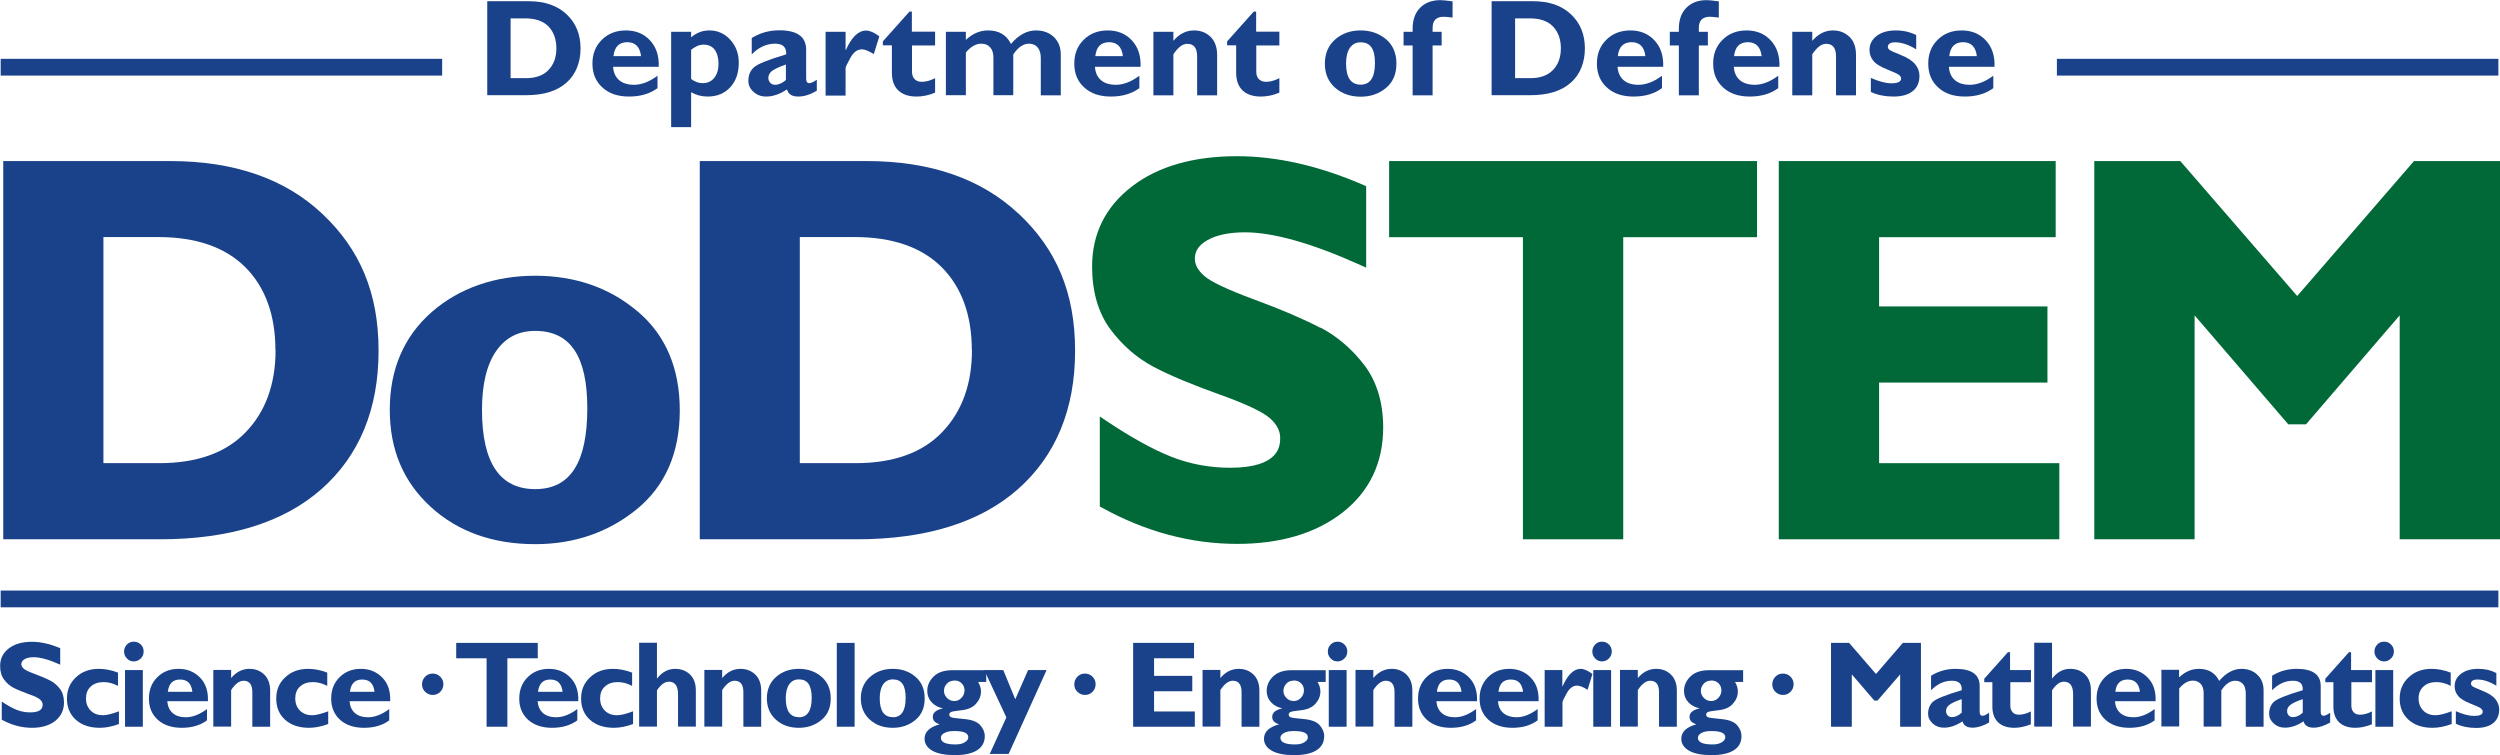 <svg xmlns="http://www.w3.org/2000/svg" width="351" height="106" viewBox="0 0 351 106" fill="none"><g clip-path="url(#clip0_2171_3006)"><path d="M68.41 0.171H74.23C76.485 0.171 78.248 0.778 79.556 2.013C80.864 3.247 81.508 4.841 81.508 6.797C81.508 8.753 80.845 10.461 79.518 11.62C78.191 12.797 76.296 13.366 73.85 13.366H68.41V0.171ZM71.689 2.601V10.974H73.831C75.215 10.974 76.296 10.594 77.016 9.816C77.755 9.056 78.115 8.031 78.115 6.778C78.115 5.525 77.736 4.462 76.997 3.702C76.258 2.962 75.177 2.582 73.775 2.582H71.671L71.689 2.601Z" fill="#1A428A"></path><path d="M92.314 10.613V12.379C91.253 13.158 89.926 13.556 88.334 13.556C86.741 13.556 85.509 13.139 84.58 12.284C83.652 11.449 83.178 10.329 83.178 8.943C83.178 7.557 83.614 6.455 84.505 5.582C85.377 4.709 86.514 4.272 87.879 4.272C89.243 4.272 90.381 4.728 91.253 5.658C92.125 6.588 92.542 7.822 92.485 9.379H86.078C86.135 10.196 86.419 10.822 86.931 11.259C87.443 11.695 88.144 11.904 89.016 11.904C90.059 11.904 91.177 11.487 92.314 10.632V10.613ZM86.135 7.879H90.002C89.85 6.588 89.206 5.924 88.068 5.924C86.931 5.924 86.267 6.569 86.135 7.879Z" fill="#1A428A"></path><path d="M97.034 4.462V5.24C97.792 4.595 98.626 4.272 99.593 4.272C100.749 4.272 101.735 4.709 102.531 5.582C103.327 6.455 103.725 7.538 103.725 8.81C103.725 10.234 103.327 11.392 102.512 12.265C101.697 13.139 100.654 13.556 99.328 13.556C98.513 13.556 97.735 13.347 97.034 12.949V17.847H94.228V4.462H97.034ZM97.034 6.987V11.088C97.565 11.487 98.095 11.677 98.664 11.677C99.347 11.677 99.877 11.43 100.275 10.936C100.673 10.442 100.882 9.778 100.882 8.961C100.882 8.145 100.692 7.443 100.332 6.968C99.972 6.493 99.441 6.265 98.778 6.265C98.209 6.265 97.641 6.512 97.034 6.987Z" fill="#1A428A"></path><path d="M114.681 11.183V12.74C113.752 13.29 112.88 13.556 112.065 13.556C111.193 13.556 110.662 13.214 110.492 12.55C109.506 13.214 108.539 13.556 107.553 13.556C106.852 13.556 106.265 13.328 105.791 12.892C105.298 12.455 105.07 11.942 105.07 11.354C105.07 10.575 105.317 9.949 105.829 9.474C106.321 8.999 107.838 8.392 110.378 7.632C110.435 6.645 109.923 6.133 108.824 6.133C107.629 6.133 106.53 6.626 105.544 7.632V5.335C106.719 4.614 108.008 4.253 109.411 4.253C111.932 4.253 113.183 5.164 113.183 6.968V11.05C113.183 11.468 113.335 11.677 113.638 11.677C113.866 11.677 114.226 11.506 114.7 11.183H114.681ZM110.34 11.221V9.056C109.411 9.379 108.767 9.683 108.406 9.949C108.065 10.215 107.876 10.537 107.876 10.955C107.876 11.221 107.971 11.43 108.141 11.62C108.312 11.809 108.539 11.904 108.786 11.904C109.316 11.904 109.828 11.677 110.34 11.24V11.221Z" fill="#1A428A"></path><path d="M118.719 4.462V7.025H118.757C119.572 5.202 120.52 4.291 121.601 4.291C122.113 4.291 122.738 4.557 123.458 5.107L122.681 7.594C121.98 7.158 121.43 6.93 121.013 6.93C120.369 6.93 119.819 7.329 119.383 8.145C118.947 8.943 118.719 9.417 118.719 9.55V13.423H115.914V4.462H118.719Z" fill="#1A428A"></path><path d="M131.287 4.462V6.379H128.046V10.063C128.046 10.499 128.159 10.86 128.406 11.107C128.652 11.354 128.974 11.487 129.41 11.487C129.998 11.487 130.624 11.316 131.287 10.974V13.006C130.396 13.385 129.524 13.556 128.69 13.556C127.591 13.556 126.738 13.271 126.131 12.702C125.524 12.132 125.221 11.297 125.221 10.196V6.36H123.951V5.81L127.685 1.633H128.027V4.443H131.268L131.287 4.462Z" fill="#1A428A"></path><path d="M135.608 4.462V5.601C136.556 4.709 137.598 4.272 138.717 4.272C140.252 4.272 141.314 4.898 141.939 6.171C143.02 4.898 144.195 4.272 145.446 4.272C146.47 4.272 147.304 4.576 147.967 5.202C148.612 5.829 148.934 6.645 148.934 7.651V13.385H146.128V8.145C146.128 7.519 145.977 7.025 145.693 6.664C145.408 6.322 144.991 6.133 144.479 6.133C143.664 6.133 142.925 6.645 142.262 7.651V13.366H139.475V8.069C139.475 7.443 139.323 6.968 139.001 6.626C138.698 6.284 138.281 6.133 137.75 6.133C137.011 6.133 136.291 6.55 135.608 7.367V13.366H132.803V4.462H135.608Z" fill="#1A428A"></path><path d="M159.966 10.613V12.379C158.904 13.158 157.577 13.556 155.985 13.556C154.393 13.556 153.161 13.139 152.232 12.284C151.303 11.449 150.829 10.329 150.829 8.943C150.829 7.557 151.265 6.455 152.156 5.582C153.028 4.709 154.165 4.272 155.53 4.272C156.895 4.272 158.032 4.728 158.904 5.658C159.776 6.588 160.193 7.822 160.136 9.379H153.729C153.786 10.196 154.071 10.822 154.582 11.259C155.094 11.695 155.795 11.904 156.667 11.904C157.71 11.904 158.828 11.487 159.966 10.632V10.613ZM153.786 7.879H157.653C157.501 6.588 156.857 5.924 155.72 5.924C154.582 5.924 153.919 6.569 153.786 7.879Z" fill="#1A428A"></path><path d="M164.743 4.462V5.734C165.558 4.766 166.525 4.272 167.643 4.272C168.572 4.272 169.349 4.576 169.956 5.164C170.562 5.753 170.885 6.607 170.885 7.708V13.385H168.079V7.936C168.079 6.74 167.624 6.152 166.695 6.152C166.032 6.152 165.387 6.645 164.743 7.632V13.385H161.938V4.462H164.743Z" fill="#1A428A"></path><path d="M179.623 4.462V6.379H176.382V10.063C176.382 10.499 176.495 10.86 176.742 11.107C176.988 11.354 177.31 11.487 177.746 11.487C178.334 11.487 178.959 11.316 179.623 10.974V13.006C178.732 13.385 177.86 13.556 177.026 13.556C175.927 13.556 175.074 13.271 174.467 12.702C173.86 12.132 173.557 11.297 173.557 10.196V6.36H172.287V5.81L176.021 1.633H176.363V4.443H179.604L179.623 4.462Z" fill="#1A428A"></path><path d="M191.034 4.272C192.437 4.272 193.612 4.69 194.598 5.506C195.564 6.322 196.057 7.462 196.057 8.943C196.057 10.423 195.564 11.544 194.579 12.36C193.593 13.176 192.418 13.575 191.053 13.575C189.574 13.575 188.361 13.139 187.413 12.284C186.466 11.43 186.011 10.309 186.011 8.924C186.011 7.538 186.485 6.398 187.451 5.544C188.418 4.69 189.612 4.272 191.053 4.272H191.034ZM191.034 11.885C192.38 11.885 193.043 10.879 193.043 8.848C193.043 6.816 192.38 5.943 191.034 5.943C190.389 5.943 189.897 6.19 189.536 6.702C189.176 7.215 188.987 7.955 188.987 8.905C188.987 10.898 189.669 11.885 191.034 11.885Z" fill="#1A428A"></path><path d="M201.137 4.462H202.407V6.379H201.137V13.385H198.332V6.379H197.062V4.462H198.332V4.025C198.332 2.772 198.692 1.785 199.393 1.082C200.094 0.38 201.042 0.019 202.236 0.019C202.521 0.019 203.089 0.076 203.942 0.19V2.468C203.355 2.392 202.938 2.354 202.691 2.354C201.668 2.354 201.137 2.867 201.137 3.911V4.481V4.462Z" fill="#1A428A"></path><path d="M209.421 0.171H215.24C217.496 0.171 219.259 0.778 220.567 2.013C221.875 3.247 222.519 4.841 222.519 6.797C222.519 8.753 221.856 10.461 220.529 11.62C219.202 12.797 217.306 13.366 214.861 13.366H209.421V0.171ZM212.719 2.601V10.974H214.861C216.245 10.974 217.306 10.594 218.046 9.816C218.785 9.056 219.145 8.031 219.145 6.778C219.145 5.525 218.766 4.462 218.027 3.702C217.287 2.943 216.207 2.582 214.804 2.582H212.7L212.719 2.601Z" fill="#1A428A"></path><path d="M233.343 10.613V12.379C232.281 13.158 230.954 13.556 229.362 13.556C227.77 13.556 226.538 13.139 225.609 12.284C224.68 11.449 224.206 10.329 224.206 8.943C224.206 7.557 224.642 6.455 225.533 5.582C226.405 4.709 227.542 4.272 228.907 4.272C230.272 4.272 231.409 4.728 232.281 5.658C233.153 6.588 233.57 7.822 233.513 9.379H227.106C227.163 10.196 227.447 10.822 227.959 11.259C228.471 11.695 229.172 11.904 230.044 11.904C231.087 11.904 232.205 11.487 233.343 10.632V10.613ZM227.144 7.879H231.011C230.859 6.588 230.215 5.924 229.078 5.924C227.94 5.924 227.277 6.569 227.144 7.879Z" fill="#1A428A"></path><path d="M238.517 4.462H239.787V6.379H238.517V13.385H235.711V6.379H234.441V4.462H235.711V4.025C235.711 2.772 236.072 1.785 236.773 1.082C237.474 0.38 238.422 0.019 239.616 0.019C239.901 0.019 240.469 0.076 241.322 0.19V2.468C240.735 2.392 240.318 2.354 240.071 2.354C239.048 2.354 238.517 2.867 238.517 3.911V4.481V4.462Z" fill="#1A428A"></path><path d="M249.664 10.613V12.379C248.602 13.158 247.276 13.556 245.683 13.556C244.091 13.556 242.859 13.139 241.93 12.284C241.001 11.449 240.527 10.329 240.527 8.943C240.527 7.557 240.963 6.455 241.854 5.582C242.726 4.709 243.864 4.272 245.228 4.272C246.593 4.272 247.73 4.728 248.602 5.658C249.474 6.588 249.891 7.822 249.835 9.379H243.428C243.484 10.196 243.769 10.822 244.281 11.259C244.792 11.695 245.494 11.904 246.366 11.904C247.408 11.904 248.527 11.487 249.664 10.632V10.613ZM243.465 7.879H247.332C247.181 6.588 246.536 5.924 245.399 5.924C244.262 5.924 243.598 6.569 243.465 7.879Z" fill="#1A428A"></path><path d="M254.441 4.462V5.734C255.275 4.766 256.242 4.272 257.341 4.272C258.27 4.272 259.047 4.576 259.654 5.164C260.279 5.753 260.583 6.607 260.583 7.708V13.385H257.777V7.936C257.777 6.74 257.322 6.152 256.394 6.152C255.73 6.152 255.086 6.645 254.441 7.632V13.385H251.636V4.462H254.441Z" fill="#1A428A"></path><path d="M269.036 4.936V6.93C267.975 6.265 266.97 5.943 266.06 5.943C265.378 5.943 265.055 6.171 265.055 6.626C265.055 6.74 265.131 6.873 265.264 6.987C265.397 7.101 265.946 7.348 266.894 7.727C267.842 8.107 268.505 8.544 268.903 9.037C269.302 9.531 269.491 10.063 269.491 10.651C269.491 11.582 269.169 12.303 268.543 12.797C267.918 13.309 267.008 13.556 265.852 13.556C264.695 13.556 263.596 13.347 262.667 12.911V10.936C263.804 11.449 264.771 11.695 265.548 11.695C266.458 11.695 266.913 11.468 266.913 11.031C266.913 10.86 266.837 10.708 266.667 10.556C266.496 10.405 265.946 10.139 264.98 9.759C264.013 9.379 263.368 8.98 263.008 8.525C262.648 8.069 262.478 7.576 262.478 7.025C262.478 6.208 262.819 5.544 263.501 5.031C264.184 4.519 265.074 4.272 266.174 4.272C267.273 4.272 268.202 4.5 269.055 4.936H269.036Z" fill="#1A428A"></path><path d="M279.86 10.613V12.379C278.799 13.158 277.472 13.556 275.88 13.556C274.287 13.556 273.055 13.139 272.126 12.284C271.198 11.449 270.724 10.329 270.724 8.943C270.724 7.557 271.16 6.455 272.051 5.582C272.922 4.709 274.06 4.272 275.425 4.272C276.789 4.272 277.927 4.728 278.799 5.658C279.671 6.588 280.088 7.822 280.031 9.379H273.624C273.681 10.196 273.965 10.822 274.477 11.259C274.989 11.695 275.69 11.904 276.562 11.904C277.604 11.904 278.723 11.487 279.86 10.632V10.613ZM273.681 7.879H277.548C277.396 6.588 276.751 5.924 275.614 5.924C274.477 5.924 273.813 6.569 273.681 7.879Z" fill="#1A428A"></path><path d="M23.903 22.613H0.455V75.717H22.462C32.225 75.717 39.845 73.344 45.133 68.673C50.441 63.983 53.151 57.452 53.151 49.25C53.151 41.048 50.498 34.973 45.266 30.036C40.053 25.1 32.869 22.613 23.922 22.613H23.903ZM38.688 49.174C38.688 53.921 37.286 57.794 34.499 60.68C31.732 63.566 27.656 65.028 22.368 65.028H14.52V33.283H22.216C27.524 33.283 31.637 34.707 34.442 37.517C37.248 40.327 38.669 44.238 38.669 49.174H38.688Z" fill="#1A428A"></path><path d="M89.47 43.687C85.565 40.384 80.732 38.713 75.121 38.713C69.51 38.713 64.449 40.441 60.582 43.839C56.696 47.257 54.725 51.87 54.725 57.528C54.725 63.186 56.658 67.667 60.468 71.16C64.259 74.635 69.188 76.4 75.14 76.4C80.618 76.4 85.414 74.749 89.394 71.502C93.413 68.218 95.441 63.547 95.441 57.623C95.441 51.7 93.451 47.029 89.508 43.706L89.47 43.687ZM82.457 57.3C82.457 64.952 80.068 68.673 75.14 68.673C70.211 68.673 67.671 65.028 67.671 57.528C67.671 53.921 68.354 51.13 69.7 49.231C71.026 47.371 72.808 46.459 75.14 46.459C80.068 46.459 82.457 50.01 82.457 57.3Z" fill="#1A428A"></path><path d="M143.039 30.036C137.807 25.1 130.623 22.613 121.695 22.613H98.247V75.717H120.254C130.017 75.717 137.637 73.344 142.925 68.673C148.233 63.983 150.944 57.452 150.944 49.25C150.944 41.048 148.29 34.973 143.058 30.036H143.039ZM136.461 49.174C136.461 53.921 135.059 57.794 132.272 60.68C129.505 63.566 125.429 65.028 120.141 65.028H112.293V33.283H119.989C125.297 33.283 129.41 34.707 132.215 37.517C135.021 40.327 136.443 44.257 136.443 49.174H136.461Z" fill="#1A428A"></path><path d="M185.366 46.023C183.053 44.807 179.926 43.459 176.097 42.054C172.343 40.669 169.974 39.548 169.045 38.713C168.173 37.934 167.756 37.137 167.756 36.321C167.756 35.238 168.325 34.403 169.519 33.719C170.789 32.998 172.571 32.618 174.789 32.618C178.769 32.618 184.229 34.156 190.996 37.213L191.811 37.574V26.144L191.47 25.992C185.271 23.296 179.281 21.929 173.689 21.929C167.567 21.929 162.6 23.353 158.942 26.163C155.227 29.011 153.331 32.789 153.331 37.422C153.331 40.972 154.203 43.953 155.909 46.25C157.596 48.51 159.643 50.276 161.975 51.51C164.249 52.706 167.377 54.016 171.263 55.402C175.054 56.75 177.443 57.908 178.39 58.8C179.3 59.655 179.736 60.528 179.736 61.458C179.736 62.503 179.736 65.673 172.704 65.673C169.803 65.673 167.017 65.142 164.42 64.116C161.785 63.072 158.733 61.363 155.321 59.085L154.412 58.477V71.103L154.715 71.274C160.819 74.654 167.207 76.362 173.708 76.362C179.774 76.362 184.74 74.882 188.494 71.958C192.266 69.015 194.199 64.99 194.199 60.015C194.199 56.541 193.308 53.598 191.583 51.301C189.858 49.041 187.792 47.257 185.423 46.004L185.366 46.023Z" fill="#006937"></path><path d="M195.034 33.302H213.819V75.717H227.903V33.302H246.688V22.613H195.034V33.302Z" fill="#006937"></path><path d="M263.824 53.712H287.462V43.023H263.824V33.302H288.618V22.613H249.74V75.717H289.13V65.028H263.824V53.712Z" fill="#006937"></path><path d="M338.925 22.613L322.528 41.561L306.113 22.613H294.038V75.717H308.122V44.276L321.277 59.579H323.76L336.916 44.276V75.717H351V22.613H338.925Z" fill="#006937"></path><path d="M8.454 91.02V93.317C6.899 92.615 5.648 92.273 4.72 92.273C4.189 92.273 3.772 92.368 3.468 92.539C3.165 92.71 2.995 92.957 2.995 93.241C2.995 93.469 3.108 93.678 3.336 93.887C3.563 94.096 4.113 94.342 4.985 94.665C5.857 94.988 6.558 95.292 7.07 95.558C7.582 95.823 8.037 96.222 8.416 96.716C8.795 97.209 8.985 97.855 8.985 98.614C8.985 99.697 8.568 100.57 7.752 101.215C6.937 101.861 5.838 102.184 4.492 102.184C3.032 102.184 1.63 101.804 0.246 101.045V98.5C1.023 99.032 1.725 99.412 2.331 99.659C2.938 99.905 3.582 100.019 4.265 100.019C5.421 100.019 5.99 99.659 5.99 98.937C5.99 98.69 5.876 98.463 5.648 98.235C5.421 98.007 4.871 97.741 3.98 97.437C3.108 97.114 2.407 96.83 1.895 96.564C1.383 96.298 0.947 95.918 0.568 95.406C0.189 94.912 0.019 94.266 0.019 93.488C0.019 92.482 0.417 91.665 1.232 91.039C2.047 90.412 3.127 90.109 4.492 90.109C5.743 90.109 7.07 90.412 8.473 91.02H8.454Z" fill="#1A428A"></path><path d="M16.7 99.848V101.652C15.733 102.013 14.824 102.184 14.008 102.184C12.606 102.184 11.488 101.804 10.653 101.064C9.819 100.304 9.402 99.317 9.402 98.083C9.402 96.849 9.819 95.88 10.672 95.083C11.525 94.285 12.587 93.906 13.895 93.906C14.729 93.906 15.62 94.077 16.567 94.437V96.298C15.885 95.937 15.203 95.766 14.539 95.766C13.8 95.766 13.194 95.975 12.739 96.393C12.284 96.811 12.075 97.361 12.075 98.064C12.075 98.766 12.303 99.336 12.739 99.772C13.175 100.209 13.743 100.418 14.463 100.418C14.994 100.418 15.733 100.228 16.7 99.867V99.848Z" fill="#1A428A"></path><path d="M17.42 91.475C17.42 91.096 17.553 90.773 17.818 90.488C18.083 90.222 18.406 90.09 18.785 90.09C19.164 90.09 19.486 90.222 19.77 90.488C20.036 90.754 20.169 91.077 20.169 91.475C20.169 91.874 20.036 92.178 19.77 92.444C19.505 92.71 19.183 92.862 18.785 92.862C18.387 92.862 18.083 92.729 17.818 92.444C17.553 92.178 17.42 91.855 17.42 91.475ZM20.055 94.077V102.032H17.553V94.077H20.055Z" fill="#1A428A"></path><path d="M29.059 99.564V101.14C28.111 101.842 26.917 102.184 25.514 102.184C24.112 102.184 22.993 101.804 22.159 101.064C21.325 100.304 20.908 99.317 20.908 98.083C20.908 96.849 21.306 95.861 22.083 95.083C22.861 94.305 23.865 93.906 25.078 93.906C26.292 93.906 27.296 94.323 28.092 95.14C28.889 95.956 29.249 97.058 29.192 98.444H23.486C23.543 99.165 23.789 99.716 24.244 100.114C24.699 100.513 25.325 100.703 26.102 100.703C27.031 100.703 28.017 100.323 29.04 99.564H29.059ZM23.562 97.133H27.012C26.879 95.975 26.311 95.406 25.287 95.406C24.263 95.406 23.695 95.975 23.562 97.133Z" fill="#1A428A"></path><path d="M32.451 94.077V95.197C33.191 94.323 34.044 93.906 35.029 93.906C35.844 93.906 36.546 94.172 37.096 94.703C37.645 95.235 37.929 95.994 37.929 96.963V102.032H35.427V97.171C35.427 96.108 35.01 95.577 34.195 95.577C33.608 95.577 33.02 96.013 32.451 96.887V102.013H29.949V94.058H32.451V94.077Z" fill="#1A428A"></path><path d="M46.081 99.848V101.652C45.114 102.013 44.205 102.184 43.389 102.184C41.987 102.184 40.868 101.804 40.034 101.064C39.2 100.304 38.783 99.317 38.783 98.083C38.783 96.849 39.2 95.88 40.053 95.083C40.906 94.285 41.968 93.906 43.276 93.906C44.11 93.906 45.001 94.077 45.948 94.437V96.298C45.266 95.937 44.584 95.766 43.92 95.766C43.181 95.766 42.574 95.975 42.119 96.393C41.664 96.811 41.456 97.361 41.456 98.064C41.456 98.766 41.683 99.336 42.119 99.772C42.555 100.209 43.124 100.418 43.844 100.418C44.375 100.418 45.114 100.228 46.081 99.867V99.848Z" fill="#1A428A"></path><path d="M54.649 99.564V101.14C53.701 101.842 52.507 102.184 51.104 102.184C49.702 102.184 48.583 101.804 47.749 101.064C46.915 100.304 46.498 99.317 46.498 98.083C46.498 96.849 46.896 95.861 47.673 95.083C48.45 94.305 49.455 93.906 50.668 93.906C51.881 93.906 52.886 94.323 53.682 95.14C54.478 95.956 54.839 97.058 54.782 98.444H49.076C49.133 99.165 49.379 99.716 49.834 100.114C50.289 100.513 50.915 100.703 51.692 100.703C52.621 100.703 53.606 100.323 54.63 99.564H54.649ZM49.133 97.133H52.583C52.45 95.975 51.881 95.406 50.858 95.406C49.834 95.406 49.266 95.975 49.133 97.133Z" fill="#1A428A"></path><path d="M59.255 96.07C59.255 95.653 59.407 95.311 59.691 95.007C59.994 94.703 60.335 94.57 60.752 94.57C61.169 94.57 61.53 94.722 61.814 95.007C62.117 95.311 62.25 95.653 62.25 96.07C62.25 96.488 62.098 96.849 61.814 97.133C61.511 97.437 61.169 97.57 60.752 97.57C60.335 97.57 59.994 97.418 59.691 97.133C59.388 96.83 59.255 96.488 59.255 96.07Z" fill="#1A428A"></path><path d="M75.501 90.26V92.425H71.236V102.032H68.317V92.425H64.052V90.26H75.501Z" fill="#1A428A"></path><path d="M81.054 99.564V101.14C80.106 101.842 78.912 102.184 77.51 102.184C76.107 102.184 74.988 101.804 74.154 101.064C73.32 100.304 72.903 99.317 72.903 98.083C72.903 96.849 73.301 95.861 74.079 95.083C74.856 94.305 75.86 93.906 77.073 93.906C78.287 93.906 79.291 94.323 80.088 95.14C80.884 95.956 81.244 97.058 81.187 98.444H75.481C75.538 99.165 75.785 99.716 76.24 100.114C76.694 100.513 77.32 100.703 78.097 100.703C79.026 100.703 80.012 100.323 81.035 99.564H81.054ZM75.538 97.133H78.988C78.855 95.975 78.287 95.406 77.263 95.406C76.24 95.406 75.671 95.975 75.538 97.133Z" fill="#1A428A"></path><path d="M88.883 99.848V101.652C87.916 102.013 87.006 102.184 86.191 102.184C84.788 102.184 83.67 101.804 82.836 101.064C82.002 100.304 81.585 99.317 81.585 98.083C81.585 96.849 82.002 95.88 82.855 95.083C83.708 94.285 84.769 93.906 86.077 93.906C86.912 93.906 87.802 94.077 88.75 94.437V96.298C88.068 95.937 87.385 95.766 86.722 95.766C85.983 95.766 85.376 95.975 84.921 96.393C84.466 96.811 84.258 97.361 84.258 98.064C84.258 98.766 84.485 99.336 84.921 99.772C85.357 100.209 85.926 100.418 86.646 100.418C87.177 100.418 87.916 100.228 88.883 99.867V99.848Z" fill="#1A428A"></path><path d="M92.237 90.26V95.235H92.275C92.977 94.343 93.811 93.906 94.796 93.906C95.65 93.906 96.332 94.172 96.882 94.703C97.431 95.235 97.697 95.994 97.697 96.944V102.013H95.195V97.456C95.195 96.298 94.759 95.71 93.906 95.71C93.337 95.71 92.787 96.108 92.237 96.925V102.013H89.735V90.242H92.237V90.26Z" fill="#1A428A"></path><path d="M101.394 94.077V95.197C102.133 94.323 102.986 93.906 103.972 93.906C104.787 93.906 105.488 94.172 106.038 94.703C106.588 95.235 106.872 95.994 106.872 96.963V102.032H104.37V97.171C104.37 96.108 103.953 95.577 103.138 95.577C102.55 95.577 101.962 96.013 101.394 96.887V102.013H98.892V94.058H101.394V94.077Z" fill="#1A428A"></path><path d="M112.16 93.906C113.411 93.906 114.454 94.266 115.326 95.007C116.198 95.747 116.634 96.754 116.634 98.064C116.634 99.374 116.198 100.38 115.307 101.102C114.435 101.823 113.374 102.184 112.16 102.184C110.834 102.184 109.772 101.804 108.919 101.026C108.085 100.266 107.668 99.26 107.668 98.045C107.668 96.83 108.104 95.785 108.957 95.045C109.81 94.285 110.89 93.906 112.16 93.906ZM112.16 100.703C113.355 100.703 113.961 99.791 113.961 97.988C113.961 96.184 113.374 95.387 112.16 95.387C111.592 95.387 111.137 95.615 110.815 96.07C110.492 96.526 110.322 97.171 110.322 98.026C110.322 99.791 110.928 100.684 112.141 100.684L112.16 100.703Z" fill="#1A428A"></path><path d="M119.989 90.26V102.032H117.487V90.26H119.989Z" fill="#1A428A"></path><path d="M125.353 93.906C126.604 93.906 127.646 94.266 128.518 95.007C129.39 95.747 129.826 96.754 129.826 98.064C129.826 99.374 129.39 100.38 128.499 101.102C127.627 101.823 126.566 102.184 125.353 102.184C124.026 102.184 122.964 101.804 122.111 101.026C121.277 100.266 120.86 99.26 120.86 98.045C120.86 96.83 121.296 95.785 122.149 95.045C123.002 94.285 124.083 93.906 125.353 93.906ZM125.353 100.703C126.547 100.703 127.154 99.791 127.154 97.988C127.154 96.184 126.566 95.387 125.353 95.387C124.784 95.387 124.329 95.615 124.007 96.07C123.685 96.526 123.514 97.171 123.514 98.026C123.514 99.791 124.121 100.684 125.334 100.684L125.353 100.703Z" fill="#1A428A"></path><path d="M138.47 94.077V95.747H137.333C137.598 96.203 137.731 96.64 137.731 97.076C137.731 97.703 137.504 98.273 137.049 98.785C136.594 99.317 135.911 99.621 135.001 99.716C134.111 99.811 133.599 99.905 133.466 100C133.333 100.095 133.276 100.209 133.276 100.342C133.276 100.475 133.352 100.589 133.504 100.684C133.656 100.779 134.281 100.855 135.362 100.95C136.442 101.045 137.2 101.329 137.617 101.804C138.034 102.279 138.262 102.791 138.262 103.342C138.262 104.215 137.902 104.88 137.181 105.335C136.461 105.791 135.418 106.019 134.054 106.019C132.689 106.019 131.608 105.81 130.888 105.392C130.168 104.975 129.808 104.405 129.808 103.722C129.808 102.753 130.509 102.089 131.931 101.69C131.286 101.5 130.964 101.159 130.964 100.646C130.964 100.057 131.438 99.659 132.405 99.45C131.76 99.336 131.229 99.051 130.812 98.614C130.395 98.159 130.187 97.627 130.187 97.001C130.187 96.241 130.49 95.558 131.097 94.969C131.703 94.38 132.575 94.096 133.731 94.096H138.451L138.47 94.077ZM134.167 104.519C134.698 104.519 135.134 104.424 135.456 104.215C135.779 104.025 135.949 103.779 135.949 103.513C135.949 102.924 135.305 102.639 133.997 102.639C133.409 102.639 132.954 102.715 132.613 102.905C132.272 103.076 132.101 103.304 132.101 103.589C132.101 104.215 132.784 104.519 134.148 104.519H134.167ZM133.978 95.558C133.561 95.558 133.22 95.691 132.954 95.975C132.67 96.26 132.537 96.602 132.537 97.001C132.537 97.399 132.689 97.722 132.973 98.007C133.258 98.292 133.599 98.424 133.997 98.424C134.395 98.424 134.717 98.273 135.001 97.969C135.286 97.665 135.418 97.323 135.418 96.906C135.418 96.526 135.286 96.203 135.02 95.937C134.755 95.671 134.414 95.539 133.997 95.539L133.978 95.558Z" fill="#1A428A"></path><path d="M146.943 94.077L141.616 105.848H138.963L141.294 100.722L138.186 94.077H140.858L142.545 98.178L144.346 94.077H146.962H146.943Z" fill="#1A428A"></path><path d="M150.829 96.07C150.829 95.653 150.981 95.311 151.265 95.007C151.568 94.703 151.91 94.57 152.327 94.57C152.744 94.57 153.104 94.722 153.388 95.007C153.691 95.311 153.824 95.653 153.824 96.07C153.824 96.488 153.672 96.849 153.388 97.133C153.085 97.437 152.744 97.57 152.327 97.57C151.91 97.57 151.568 97.418 151.265 97.133C150.962 96.83 150.829 96.488 150.829 96.07Z" fill="#1A428A"></path><path d="M167.756 99.868V102.032H159.094V90.26H167.643V92.425H162.032V94.893H167.396V97.058H162.032V99.886H167.775L167.756 99.868Z" fill="#1A428A"></path><path d="M171.34 94.077V95.197C172.079 94.323 172.932 93.906 173.918 93.906C174.733 93.906 175.434 94.172 175.984 94.703C176.534 95.235 176.818 95.994 176.818 96.963V102.032H174.316V97.171C174.316 96.108 173.899 95.577 173.084 95.577C172.496 95.577 171.909 96.013 171.34 96.887V102.013H168.838V94.058H171.34V94.077Z" fill="#1A428A"></path><path d="M186.125 94.077V95.747H184.987C185.253 96.203 185.385 96.64 185.385 97.076C185.385 97.703 185.158 98.273 184.703 98.785C184.248 99.317 183.566 99.621 182.656 99.716C181.746 99.811 181.253 99.905 181.12 100C180.988 100.095 180.931 100.209 180.931 100.342C180.931 100.475 181.007 100.589 181.158 100.684C181.31 100.779 181.935 100.855 183.016 100.95C184.096 101.045 184.855 101.329 185.272 101.804C185.689 102.279 185.916 102.791 185.916 103.342C185.916 104.215 185.556 104.88 184.836 105.335C184.115 105.791 183.073 106.019 181.708 106.019C180.343 106.019 179.263 105.81 178.542 105.392C177.822 104.975 177.462 104.405 177.462 103.722C177.462 102.753 178.163 102.089 179.585 101.69C178.94 101.5 178.618 101.159 178.618 100.646C178.618 100.057 179.092 99.659 180.059 99.45C179.414 99.336 178.884 99.051 178.467 98.614C178.05 98.159 177.841 97.627 177.841 97.001C177.841 96.241 178.144 95.558 178.751 94.969C179.357 94.38 180.229 94.096 181.386 94.096H186.106L186.125 94.077ZM181.841 104.519C182.371 104.519 182.807 104.424 183.13 104.215C183.452 104.025 183.622 103.779 183.622 103.513C183.622 102.924 182.978 102.639 181.67 102.639C181.082 102.639 180.627 102.715 180.286 102.905C179.945 103.095 179.774 103.304 179.774 103.589C179.774 104.215 180.457 104.519 181.822 104.519H181.841ZM181.632 95.558C181.215 95.558 180.874 95.691 180.609 95.975C180.343 96.26 180.192 96.602 180.192 97.001C180.192 97.399 180.343 97.722 180.627 98.007C180.912 98.292 181.253 98.424 181.651 98.424C182.049 98.424 182.371 98.273 182.656 97.969C182.94 97.665 183.073 97.323 183.073 96.906C183.073 96.526 182.94 96.203 182.675 95.937C182.409 95.671 182.068 95.539 181.651 95.539L181.632 95.558Z" fill="#1A428A"></path><path d="M186.428 91.475C186.428 91.096 186.56 90.773 186.826 90.488C187.091 90.222 187.413 90.09 187.793 90.09C188.172 90.09 188.494 90.222 188.759 90.488C189.025 90.754 189.157 91.077 189.157 91.475C189.157 91.874 189.025 92.178 188.759 92.444C188.494 92.71 188.172 92.862 187.793 92.862C187.413 92.862 187.091 92.729 186.826 92.444C186.56 92.178 186.428 91.855 186.428 91.475ZM189.063 94.077V102.032H186.56V94.077H189.063Z" fill="#1A428A"></path><path d="M192.816 94.077V95.197C193.555 94.323 194.408 93.906 195.394 93.906C196.209 93.906 196.91 94.172 197.46 94.703C198.009 95.235 198.294 95.994 198.294 96.963V102.032H195.792V97.171C195.792 96.108 195.375 95.577 194.56 95.577C193.972 95.577 193.384 96.013 192.816 96.887V102.013H190.313V94.058H192.816V94.077Z" fill="#1A428A"></path><path d="M207.241 99.564V101.14C206.293 101.842 205.099 102.184 203.696 102.184C202.293 102.184 201.175 101.804 200.341 101.064C199.507 100.304 199.09 99.317 199.09 98.083C199.09 96.849 199.488 95.861 200.265 95.083C201.042 94.305 202.047 93.906 203.26 93.906C204.473 93.906 205.478 94.323 206.274 95.14C207.07 95.956 207.43 97.058 207.373 98.444H201.668C201.725 99.165 201.971 99.716 202.426 100.114C202.881 100.513 203.506 100.703 204.284 100.703C205.212 100.703 206.198 100.323 207.222 99.564H207.241ZM201.744 97.133H205.194C205.061 95.975 204.492 95.406 203.469 95.406C202.445 95.406 201.857 95.975 201.744 97.133Z" fill="#1A428A"></path><path d="M215.884 99.564V101.14C214.937 101.842 213.742 102.184 212.34 102.184C210.937 102.184 209.819 101.804 208.984 101.064C208.15 100.304 207.733 99.317 207.733 98.083C207.733 96.849 208.131 95.861 208.909 95.083C209.686 94.305 210.69 93.906 211.904 93.906C213.117 93.906 214.121 94.323 214.918 95.14C215.714 95.956 216.074 97.058 216.017 98.444H210.311C210.368 99.165 210.615 99.716 211.07 100.114C211.525 100.494 212.15 100.703 212.927 100.703C213.856 100.703 214.842 100.323 215.865 99.564H215.884ZM210.387 97.133H213.837C213.704 95.975 213.136 95.406 212.112 95.406C211.089 95.406 210.501 95.975 210.387 97.133Z" fill="#1A428A"></path><path d="M219.353 94.077V96.355H219.391C220.112 94.722 220.965 93.906 221.931 93.906C222.386 93.906 222.936 94.153 223.58 94.627L222.898 96.849C222.272 96.45 221.78 96.26 221.419 96.26C220.851 96.26 220.358 96.621 219.96 97.342C219.562 98.064 219.372 98.481 219.372 98.595V102.032H216.87V94.077H219.372H219.353Z" fill="#1A428A"></path><path d="M223.562 91.476C223.562 91.096 223.695 90.773 223.961 90.488C224.226 90.204 224.548 90.09 224.927 90.09C225.306 90.09 225.629 90.222 225.894 90.488C226.159 90.754 226.292 91.077 226.292 91.476C226.292 91.874 226.159 92.178 225.894 92.444C225.629 92.71 225.306 92.862 224.927 92.862C224.548 92.862 224.226 92.729 223.961 92.444C223.695 92.178 223.562 91.855 223.562 91.476ZM226.197 94.077V102.032H223.695V94.077H226.197Z" fill="#1A428A"></path><path d="M229.95 94.077V95.197C230.69 94.323 231.543 93.906 232.528 93.906C233.362 93.906 234.045 94.172 234.594 94.703C235.144 95.235 235.429 95.994 235.429 96.963V102.032H232.926V97.171C232.926 96.108 232.509 95.577 231.694 95.577C231.107 95.577 230.519 96.013 229.95 96.887V102.013H227.448V94.058H229.95V94.077Z" fill="#1A428A"></path><path d="M244.735 94.077V95.747H243.598C243.863 96.203 243.996 96.64 243.996 97.076C243.996 97.703 243.769 98.273 243.314 98.785C242.859 99.317 242.176 99.621 241.266 99.716C240.376 99.811 239.864 99.905 239.731 100C239.598 100.095 239.542 100.209 239.542 100.342C239.542 100.475 239.617 100.589 239.769 100.684C239.921 100.779 240.546 100.855 241.627 100.95C242.707 101.045 243.465 101.329 243.882 101.804C244.299 102.279 244.508 102.791 244.508 103.342C244.508 104.215 244.148 104.88 243.427 105.335C242.707 105.791 241.665 106.019 240.3 106.019C238.935 106.019 237.854 105.81 237.134 105.392C236.414 104.975 236.054 104.405 236.054 103.722C236.054 102.753 236.755 102.089 238.177 101.69C237.532 101.5 237.21 101.159 237.21 100.646C237.21 100.057 237.684 99.659 238.651 99.45C238.006 99.336 237.475 99.051 237.058 98.614C236.641 98.159 236.433 97.627 236.433 97.001C236.433 96.241 236.736 95.558 237.343 94.969C237.949 94.38 238.821 94.096 239.978 94.096H244.697L244.735 94.077ZM240.451 104.519C240.982 104.519 241.418 104.424 241.74 104.215C242.063 104.025 242.233 103.779 242.233 103.513C242.233 102.924 241.589 102.639 240.281 102.639C239.693 102.639 239.238 102.715 238.897 102.905C238.556 103.095 238.385 103.304 238.385 103.589C238.385 104.215 239.068 104.519 240.432 104.519H240.451ZM240.243 95.558C239.826 95.558 239.485 95.691 239.219 95.975C238.954 96.26 238.802 96.602 238.802 97.001C238.802 97.399 238.954 97.722 239.238 98.007C239.523 98.292 239.864 98.424 240.262 98.424C240.66 98.424 240.982 98.273 241.266 97.969C241.551 97.665 241.684 97.323 241.684 96.906C241.684 96.526 241.551 96.203 241.285 95.937C241.02 95.671 240.679 95.539 240.262 95.539L240.243 95.558Z" fill="#1A428A"></path><path d="M248.829 96.07C248.829 95.653 248.981 95.311 249.265 95.007C249.568 94.703 249.91 94.57 250.327 94.57C250.744 94.57 251.104 94.722 251.388 95.007C251.691 95.311 251.824 95.653 251.824 96.07C251.824 96.488 251.672 96.849 251.388 97.133C251.085 97.437 250.744 97.57 250.327 97.57C249.91 97.57 249.568 97.418 249.265 97.133C248.962 96.849 248.829 96.488 248.829 96.07Z" fill="#1A428A"></path><path d="M263.387 94.627L267.16 90.26H269.7V102.032H266.78V94.684L263.596 98.368H263.16L259.994 94.684V102.032H257.075V90.26H259.615L263.387 94.627Z" fill="#1A428A"></path><path d="M279.272 100.057V101.443C278.438 101.918 277.661 102.165 276.94 102.165C276.163 102.165 275.689 101.861 275.538 101.272C274.666 101.861 273.794 102.165 272.922 102.165C272.296 102.165 271.785 101.975 271.349 101.576C270.913 101.177 270.704 100.741 270.704 100.209C270.704 99.526 270.932 98.956 271.368 98.538C271.822 98.121 273.168 97.57 275.424 96.906C275.481 96.013 275.026 95.577 274.04 95.577C272.979 95.577 272.012 96.013 271.121 96.906V94.874C272.164 94.228 273.301 93.906 274.571 93.906C276.808 93.906 277.945 94.703 277.945 96.317V99.943C277.945 100.323 278.078 100.494 278.362 100.494C278.571 100.494 278.893 100.342 279.31 100.038L279.272 100.057ZM275.424 100.095V98.159C274.59 98.444 274.021 98.709 273.699 98.956C273.377 99.203 273.225 99.488 273.225 99.848C273.225 100.076 273.301 100.285 273.453 100.437C273.604 100.608 273.794 100.684 274.021 100.684C274.495 100.684 274.95 100.494 275.405 100.076L275.424 100.095Z" fill="#1A428A"></path><path d="M285.149 94.077V95.785H282.249V99.07C282.249 99.469 282.363 99.772 282.571 100C282.78 100.228 283.083 100.342 283.462 100.342C283.974 100.342 284.543 100.19 285.13 99.886V101.69C284.334 102.013 283.557 102.184 282.818 102.184C281.851 102.184 281.093 101.937 280.543 101.424C280.012 100.912 279.728 100.171 279.728 99.203V95.785H278.591V95.292L281.908 91.57H282.211V94.077H285.112H285.149Z" fill="#1A428A"></path><path d="M288.106 90.26V95.235H288.144C288.845 94.343 289.679 93.906 290.665 93.906C291.518 93.906 292.2 94.172 292.75 94.703C293.299 95.235 293.565 95.994 293.565 96.944V102.013H291.063V97.456C291.063 96.298 290.627 95.71 289.774 95.71C289.205 95.71 288.655 96.108 288.106 96.925V102.013H285.604V90.242H288.106V90.26Z" fill="#1A428A"></path><path d="M302.511 99.564V101.14C301.563 101.842 300.369 102.184 298.967 102.184C297.564 102.184 296.445 101.804 295.611 101.064C294.777 100.304 294.36 99.317 294.36 98.083C294.36 96.849 294.758 95.861 295.536 95.083C296.313 94.305 297.317 93.906 298.531 93.906C299.744 93.906 300.748 94.323 301.545 95.14C302.341 95.956 302.701 97.058 302.644 98.444H296.938C296.995 99.165 297.242 99.716 297.697 100.114C298.151 100.513 298.777 100.703 299.554 100.703C300.483 100.703 301.469 100.323 302.492 99.564H302.511ZM296.995 97.133H300.445C300.312 95.975 299.744 95.406 298.72 95.406C297.697 95.406 297.109 95.975 296.995 97.133Z" fill="#1A428A"></path><path d="M305.942 94.077V95.102C306.795 94.305 307.705 93.906 308.71 93.906C310.074 93.906 311.022 94.475 311.572 95.596C312.539 94.475 313.581 93.906 314.7 93.906C315.61 93.906 316.368 94.191 316.936 94.741C317.524 95.292 317.808 96.032 317.808 96.925V102.032H315.306V97.361C315.306 96.792 315.174 96.355 314.927 96.051C314.662 95.747 314.302 95.577 313.847 95.577C313.107 95.577 312.463 96.032 311.875 96.925V102.013H309.392V97.304C309.392 96.754 309.259 96.317 308.975 96.013C308.691 95.71 308.331 95.558 307.876 95.558C307.212 95.558 306.587 95.918 305.961 96.659V101.994H303.459V94.039H305.961L305.942 94.077Z" fill="#1A428A"></path><path d="M327.154 100.057V101.443C326.32 101.918 325.543 102.165 324.822 102.165C324.045 102.165 323.571 101.861 323.42 101.272C322.548 101.861 321.676 102.165 320.804 102.165C320.178 102.165 319.666 101.975 319.23 101.576C318.794 101.177 318.586 100.741 318.586 100.209C318.586 99.526 318.813 98.956 319.249 98.538C319.704 98.121 321.05 97.57 323.306 96.906C323.363 96.013 322.908 95.577 321.922 95.577C320.861 95.577 319.894 96.013 319.003 96.906V94.874C320.045 94.228 321.183 93.906 322.453 93.906C324.69 93.906 325.827 94.703 325.827 96.317V99.943C325.827 100.323 325.96 100.494 326.244 100.494C326.452 100.494 326.775 100.342 327.192 100.038L327.154 100.057ZM323.306 100.095V98.159C322.472 98.444 321.903 98.709 321.581 98.956C321.259 99.203 321.107 99.488 321.107 99.848C321.107 100.076 321.183 100.285 321.334 100.437C321.486 100.608 321.676 100.684 321.903 100.684C322.377 100.684 322.832 100.494 323.287 100.076L323.306 100.095Z" fill="#1A428A"></path><path d="M333.03 94.077V95.785H330.13V99.07C330.13 99.469 330.244 99.772 330.452 100C330.661 100.228 330.964 100.342 331.343 100.342C331.855 100.342 332.424 100.19 333.011 99.886V101.69C332.215 102.013 331.438 102.184 330.699 102.184C329.732 102.184 328.974 101.937 328.424 101.424C327.893 100.912 327.609 100.171 327.609 99.203V95.785H326.472V95.292L329.789 91.57H330.092V94.077H332.992H333.03Z" fill="#1A428A"></path><path d="M333.371 91.475C333.371 91.096 333.504 90.773 333.769 90.488C334.035 90.204 334.357 90.09 334.736 90.09C335.115 90.09 335.437 90.222 335.703 90.488C335.968 90.754 336.101 91.077 336.101 91.475C336.101 91.874 335.968 92.178 335.703 92.444C335.437 92.71 335.115 92.862 334.736 92.862C334.357 92.862 334.035 92.729 333.769 92.444C333.504 92.178 333.371 91.855 333.371 91.475ZM336.006 94.077V102.032H333.504V94.077H336.006Z" fill="#1A428A"></path><path d="M344.214 99.848V101.652C343.247 102.013 342.337 102.184 341.522 102.184C340.119 102.184 339.001 101.804 338.167 101.064C337.333 100.304 336.916 99.317 336.916 98.083C336.916 96.849 337.333 95.88 338.186 95.083C339.039 94.285 340.101 93.906 341.408 93.906C342.243 93.906 343.133 94.077 344.081 94.437V96.298C343.399 95.937 342.716 95.766 342.053 95.766C341.314 95.766 340.707 95.975 340.252 96.393C339.797 96.811 339.57 97.361 339.57 98.064C339.57 98.766 339.797 99.336 340.233 99.772C340.669 100.209 341.238 100.418 341.958 100.418C342.489 100.418 343.228 100.228 344.195 99.867L344.214 99.848Z" fill="#1A428A"></path><path d="M350.488 94.494V96.279C349.54 95.691 348.649 95.406 347.834 95.406C347.228 95.406 346.924 95.615 346.924 96.013C346.924 96.127 346.981 96.222 347.114 96.336C347.247 96.45 347.721 96.659 348.574 97.001C349.408 97.342 350.014 97.722 350.355 98.159C350.697 98.595 350.886 99.07 350.886 99.602C350.886 100.437 350.602 101.064 350.052 101.519C349.483 101.975 348.687 102.203 347.645 102.203C346.602 102.203 345.635 102.013 344.801 101.614V99.848C345.825 100.304 346.678 100.513 347.36 100.513C348.176 100.513 348.574 100.323 348.574 99.924C348.574 99.772 348.498 99.64 348.346 99.488C348.195 99.336 347.702 99.127 346.849 98.785C345.996 98.444 345.408 98.083 345.105 97.684C344.783 97.285 344.631 96.849 344.631 96.355C344.631 95.633 344.934 95.045 345.541 94.589C346.147 94.134 346.943 93.906 347.929 93.906C348.915 93.906 349.73 94.096 350.488 94.494Z" fill="#1A428A"></path><path d="M350.773 8.259H288.788V10.613H350.773V8.259Z" fill="#1A428A"></path><path d="M62.079 8.259H0.095V10.613H62.079V8.259Z" fill="#1A428A"></path><path d="M350.772 82.913H0.095V85.267H350.772V82.913Z" fill="#1A428A"></path></g><defs><clipPath id="clip0_2171_3006"><rect width="351" height="106" fill="white"></rect></clipPath></defs></svg>